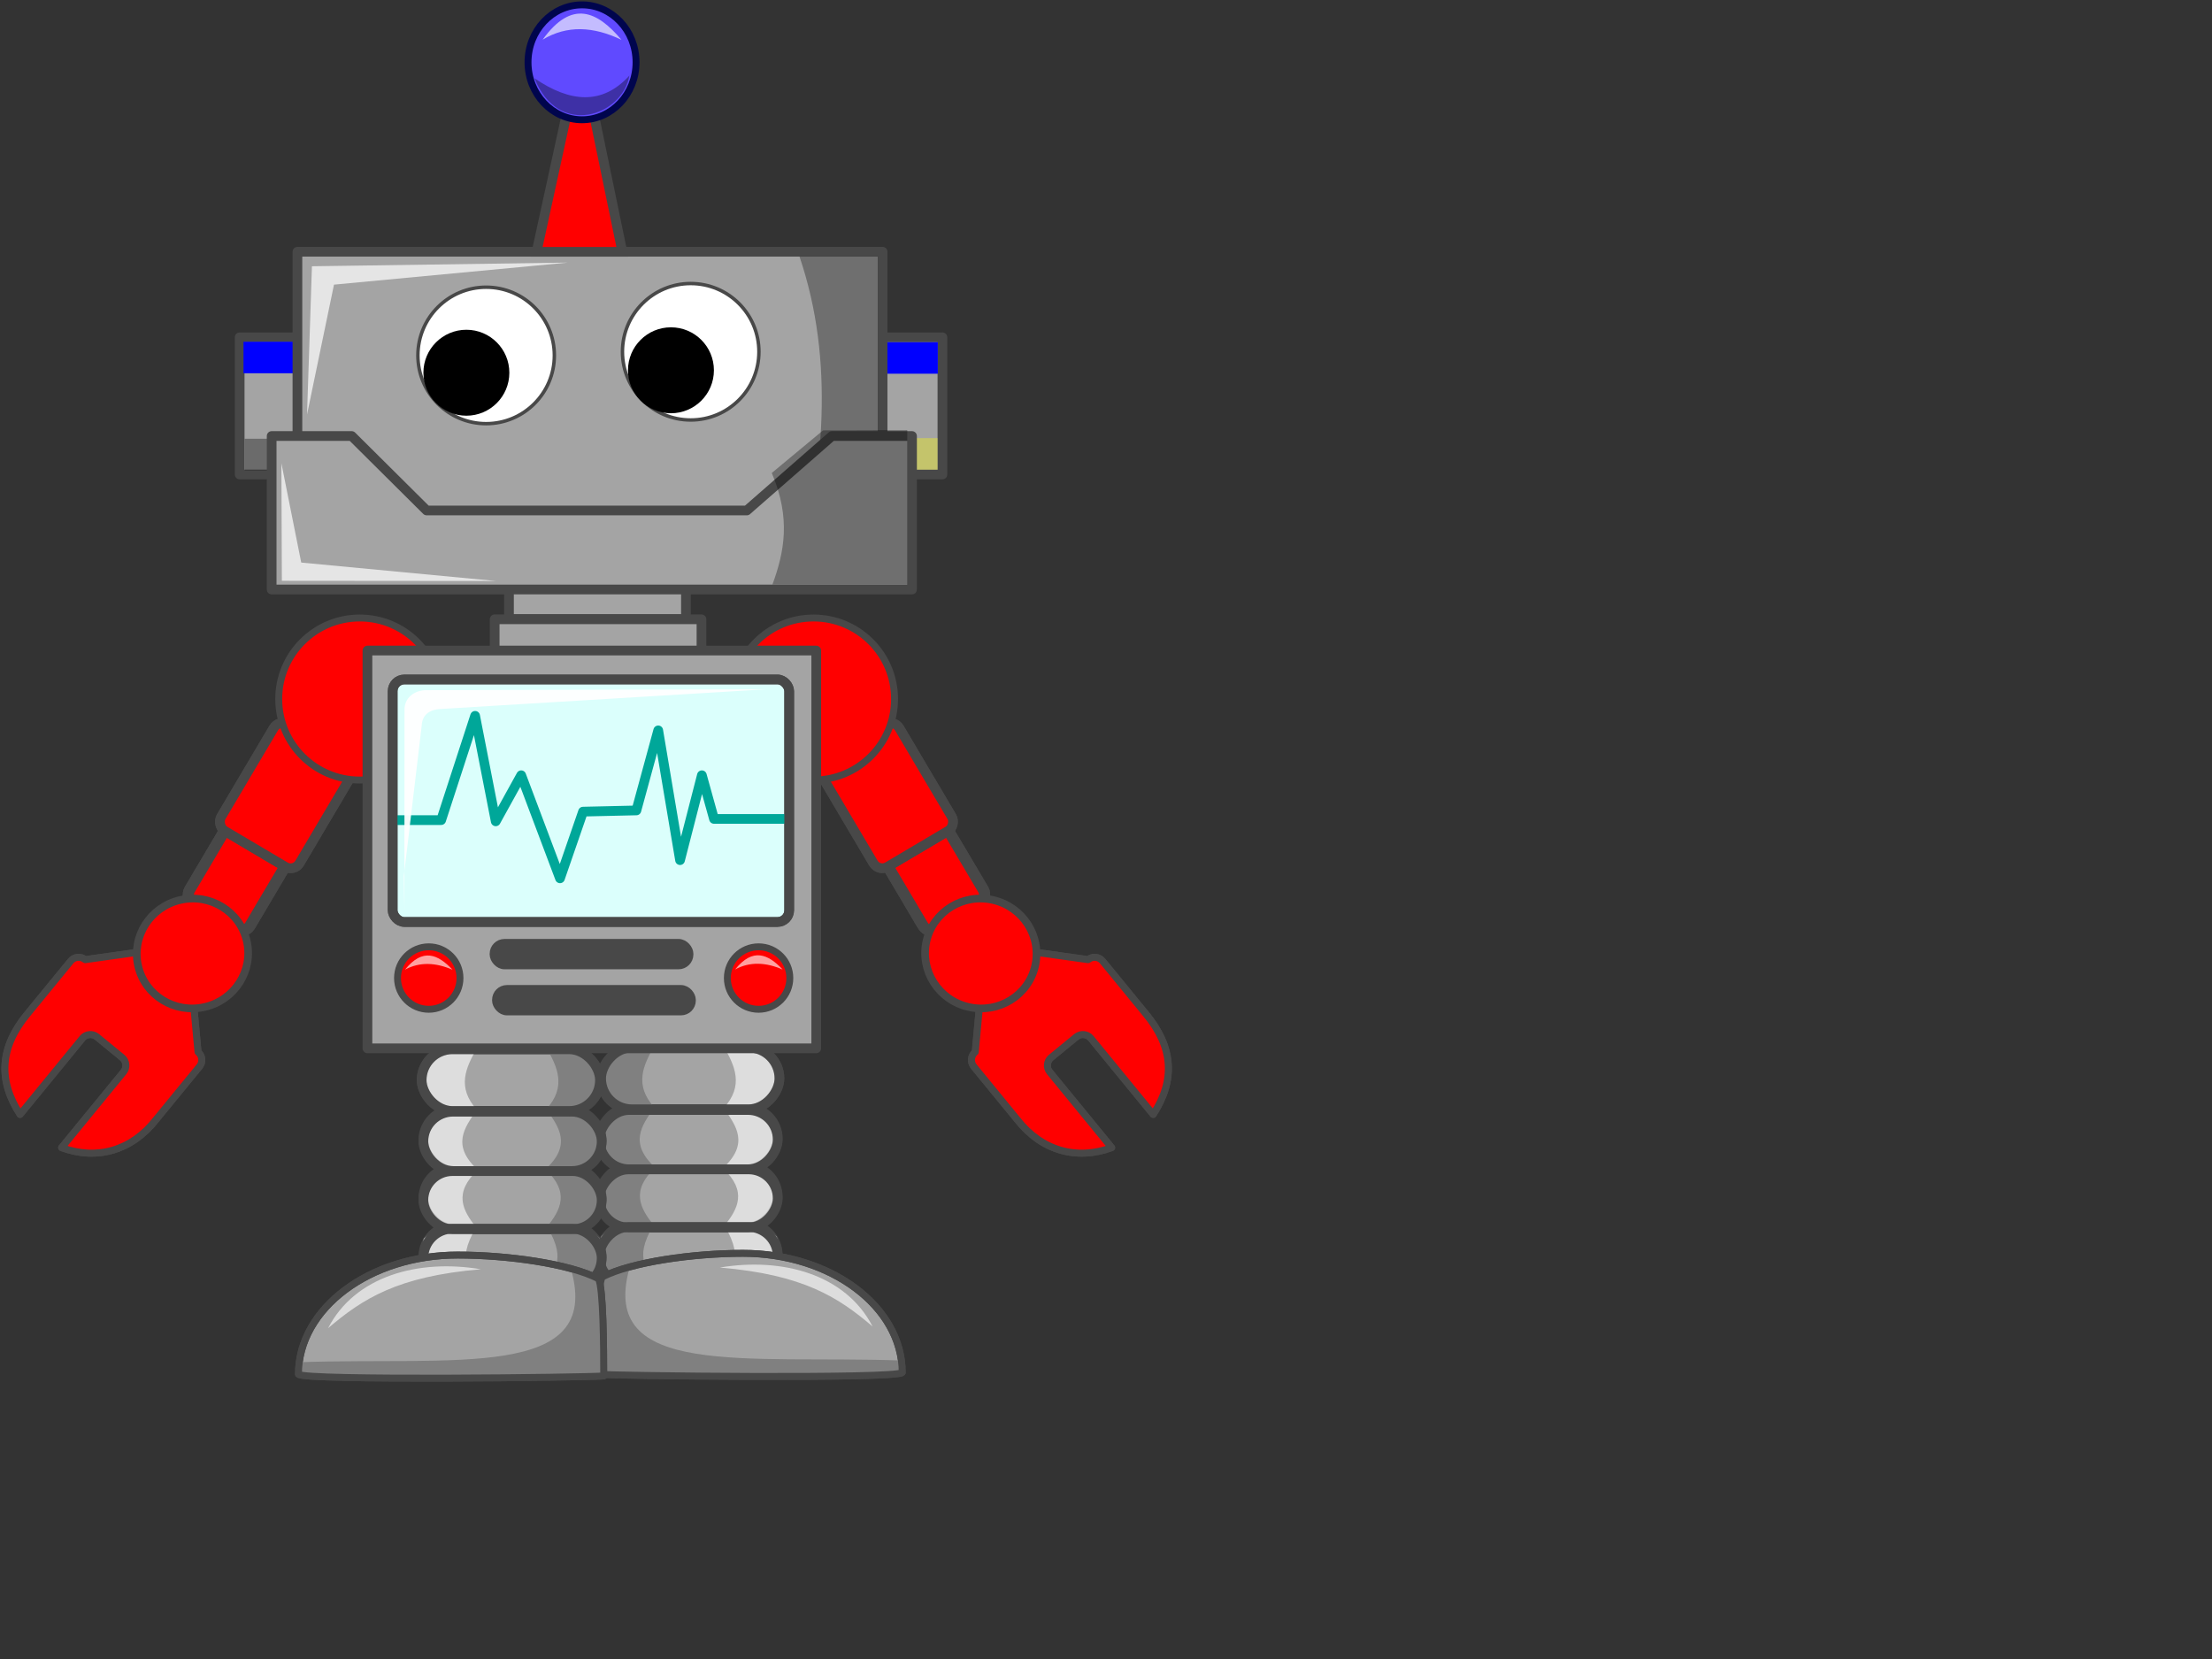 <?xml version="1.0"?><svg width="640" height="480" xmlns="http://www.w3.org/2000/svg">
 <rect width="100%" height="100%" fill="#333333" stroke="none"/>
 <title>Cartoon Robot</title>
 <g>
  <title>Layer 1</title>
  <g id="g4392">
   <rect id="rect4394" width="14.475" height="23.757" x="548.628" y="66.124" ry="2.231" transform="matrix(-1.208,0.715,0.715,1.208,884.581,-240.717) " stroke-dashoffset="0" stroke-miterlimit="4" stroke-linejoin="round" stroke-linecap="round" stroke-width="2.312" stroke="#484848" fill="#ff0000"/>
   <path d="m256.522,233.277l0.676,1.716l13.978,32.388l-2.935,1.945l-18.849,-33.275l5.544,-2.149l1.586,-0.626z" id="path4396" fill="#ff0000" opacity="0.63"/>
   <path id="path4398" d="m291.576,270.251l-0.942,-1.586l-17.074,-28.718l-3.301,-1.041l14.757,35.282l5.093,-3.066l1.467,-0.87z" fill="#ff0000" opacity="0.63"/>
   <rect transform="matrix(-1.208,0.715,0.715,1.208,884.581,-240.717) " ry="2.231" y="66.124" x="548.628" height="23.757" width="14.475" id="rect4400" stroke-dashoffset="0" stroke-miterlimit="4" stroke-linejoin="round" stroke-linecap="round" stroke-width="2.312" stroke="#484848" fill="#ff0000"/>
   <rect id="rect4402" width="18.77" height="25.503" x="546.558" y="48.01" ry="2.127" transform="matrix(-1.208,0.715,0.715,1.208,884.581,-240.717) " stroke-dashoffset="0" stroke-miterlimit="4" stroke-linejoin="round" stroke-linecap="round" stroke-width="2" stroke="#484848" fill="#ff0000"/>
   <path d="m275.202,238.371l-0.943,-1.586l-17.073,-28.717l-3.301,-1.043l14.757,35.282l5.093,-3.065l1.467,-0.872z" id="path4404" fill="#ff0000" opacity="0.63"/>
   <path id="path4406" d="m243.374,215.663l0.676,1.715l13.978,32.39l-2.935,1.945l-18.849,-33.276l5.542,-2.147l1.587,-0.626z" fill="#ff0000" opacity="0.63"/>
   <rect transform="matrix(-1.208,0.715,0.715,1.208,884.581,-240.717) " ry="2.127" y="48.01" x="546.558" height="25.503" width="18.77" id="rect4408" stroke-dashoffset="0" stroke-miterlimit="4" stroke-linejoin="round" stroke-linecap="round" stroke-width="2" stroke="#484848" fill="#ff0000"/>
   <path id="path4410" d="m211.933,202.247c0,12.948 10.496,23.444 23.444,23.444c12.948,0 23.444,-10.496 23.444,-23.444c0,-12.947 -10.496,-23.443 -23.444,-23.443c-12.948,0 -23.444,10.496 -23.444,23.443z" stroke-dashoffset="0" stroke-miterlimit="4" stroke-linejoin="round" stroke-linecap="round" stroke-width="2" stroke="#484848" fill="#ff0000"/>
   <path d="m314.822,277.66c1.279,-1.048 3.149,-0.862 4.196,0.418l12.556,15.339c7.894,9.567 8.536,19.088 2.081,29.016l-18.03,-22.025c-0.523,-0.639 -1.253,-0.996 -2.012,-1.072c-0.759,-0.076 -1.544,0.13 -2.184,0.654l-7.296,5.973c-0.64,0.523 -0.998,1.253 -1.074,2.012c-0.076,0.759 0.13,1.545 0.655,2.184l17.917,21.889c-10.11,3.719 -20.236,0.944 -27.319,-8.127l-12.558,-15.339c-1.047,-1.28 -0.86,-3.149 0.418,-4.198l1.433,-15.454l16.323,-13.363l14.892,2.094z" id="path4412" stroke-dashoffset="0" stroke-miterlimit="4" stroke-linejoin="round" stroke-linecap="round" stroke-width="2.024" stroke="#484848" fill="#ff0000"/>
   <path d="m321.992,331.842c-19.051,0.114 -25.897,-13.707 -33.595,-26.403l1.053,-19.559l-6.14,0.789l-0.351,17.543l-0.964,2.631l15.525,20.174l9.035,5.351l9.824,1.403l5.614,-1.93z" id="path4414" fill="#ff0000"/>
   <path id="path4416" d="m314.822,277.66c1.279,-1.048 3.149,-0.862 4.196,0.418l12.556,15.339c7.894,9.567 8.536,19.088 2.081,29.016l-18.03,-22.025c-0.523,-0.639 -1.253,-0.996 -2.012,-1.072c-0.759,-0.076 -1.544,0.13 -2.184,0.654l-7.296,5.973c-0.64,0.523 -0.998,1.253 -1.074,2.012c-0.076,0.759 0.13,1.545 0.655,2.184l17.917,21.889c-10.11,3.719 -20.236,0.944 -27.319,-8.127l-12.558,-15.339c-1.047,-1.28 -0.86,-3.149 0.418,-4.198l1.433,-15.454l16.323,-13.363l14.892,2.094z" stroke-dashoffset="0" stroke-miterlimit="4" stroke-linejoin="round" stroke-linecap="round" stroke-width="2.024" stroke="#484848" fill="#ff0000"/>
   <path d="m333.219,316.931c8.029,-11.407 -7.465,-26.296 -16.315,-36.402l-17.28,-2.543c-0.164,2.803 0.197,2.855 -1.597,4.96c1.429,-0.017 13.404,1.645 14.333,2.018c10.676,4.285 24.146,20.01 20.859,31.967z" id="path4418" fill="#ff0000" opacity="0.63"/>
   <path id="path4420" d="m268.06,272.277c-1.959,8.547 3.492,17.088 12.173,19.077c8.68,1.989 17.306,-3.327 19.263,-11.876c1.959,-8.548 -3.492,-17.089 -12.173,-19.078c-8.682,-1.989 -17.306,3.329 -19.263,11.877z" stroke-dashoffset="0" stroke-miterlimit="4" stroke-linejoin="round" stroke-linecap="round" stroke-width="2.217" stroke="#484848" fill="#ff0000"/>
   <path d="m297.133,277.823c-3.873,-7.913 -10.965,-12.179 -20.431,-13.756c11.003,-2.819 19.607,-1.402 20.431,13.756z" id="path4422" fill="#ff0000" opacity="0.63"/>
   <path id="path4424" d="m254.423,209.288c-1.131,-17.283 -12.52,-24.209 -26.38,-26.177c14.029,-5.26 33.272,7.817 26.38,26.177z" fill="#ff0000" opacity="0.63"/>
  </g>
  <g id="g4374">
   <rect transform="matrix(1.208,0.715,-0.715,1.208,-142.699,-240.717) " ry="2.231" y="212.188" x="301.878" height="23.757" width="14.475" id="rect4220" stroke-dashoffset="0" stroke-miterlimit="4" stroke-linejoin="round" stroke-linecap="round" stroke-width="2.312" stroke="#484848" fill="#ff0000"/>
   <path id="path4298" d="m82.941,233.277l-0.676,1.716l-13.978,32.388l2.935,1.945l18.849,-33.275l-5.544,-2.149l-1.586,-0.626z" fill="#ff0000" opacity="0.63"/>
   <path d="m47.888,270.251l0.942,-1.586l17.074,-28.718l3.301,-1.041l-14.757,35.282l-5.093,-3.066l-1.467,-0.87z" id="path4296" fill="#ff0000" opacity="0.63"/>
   <rect id="rect4300" width="14.475" height="23.757" x="301.878" y="212.188" ry="2.231" transform="matrix(1.208,0.715,-0.715,1.208,-142.699,-240.717) " stroke-dashoffset="0" stroke-miterlimit="4" stroke-linejoin="round" stroke-linecap="round" stroke-width="2.312" stroke="#484848" fill="#ff0000"/>
   <rect transform="matrix(1.208,0.715,-0.715,1.208,-142.699,-240.717) " ry="2.127" y="194.074" x="299.808" height="25.503" width="18.77" id="rect4222" stroke-dashoffset="0" stroke-miterlimit="4" stroke-linejoin="round" stroke-linecap="round" stroke-width="2" stroke="#484848" fill="#ff0000"/>
   <path id="path4290" d="m64.262,238.371l0.943,-1.586l17.073,-28.717l3.301,-1.043l-14.757,35.282l-5.093,-3.065l-1.467,-0.872z" fill="#ff0000" opacity="0.63"/>
   <path d="m96.09,215.663l-0.676,1.715l-13.978,32.39l2.935,1.945l18.849,-33.276l-5.542,-2.147l-1.587,-0.626z" id="path4294" fill="#ff0000" opacity="0.63"/>
   <rect id="rect4292" width="18.77" height="25.503" x="299.808" y="194.074" ry="2.127" transform="matrix(1.208,0.715,-0.715,1.208,-142.699,-240.717) " stroke-dashoffset="0" stroke-miterlimit="4" stroke-linejoin="round" stroke-linecap="round" stroke-width="2" stroke="#484848" fill="#ff0000"/>
   <path d="m127.531,202.247c0,12.948 -10.496,23.444 -23.444,23.444c-12.948,0 -23.444,-10.496 -23.444,-23.444c0,-12.947 10.496,-23.443 23.444,-23.443c12.948,0 23.444,10.496 23.444,23.443z" id="path4217" stroke-dashoffset="0" stroke-miterlimit="4" stroke-linejoin="round" stroke-linecap="round" stroke-width="2" stroke="#484848" fill="#ff0000"/>
   <path id="path4230" d="m24.642,277.66c-1.279,-1.048 -3.149,-0.862 -4.196,0.418l-12.556,15.339c-7.894,9.567 -8.536,19.088 -2.081,29.016l18.03,-22.025c0.523,-0.639 1.253,-0.996 2.013,-1.072c0.759,-0.076 1.544,0.13 2.184,0.654l7.296,5.973c0.64,0.523 0.998,1.253 1.074,2.012c0.076,0.759 -0.131,1.545 -0.655,2.184l-17.917,21.889c10.11,3.719 20.236,0.944 27.319,-8.127l12.558,-15.339c1.047,-1.28 0.86,-3.149 -0.418,-4.198l-1.433,-15.454l-16.323,-13.363l-14.892,2.094z" stroke-dashoffset="0" stroke-miterlimit="4" stroke-linejoin="round" stroke-linecap="round" stroke-width="2.024" stroke="#484848" fill="#ff0000"/>
   <path id="path4304" d="m17.473,331.842c19.05,0.114 25.896,-13.707 33.594,-26.403l-1.053,-19.559l6.14,0.789l0.351,17.543l0.966,2.631l-15.526,20.174l-9.034,5.351l-9.824,1.403l-5.614,-1.93z" fill="#ff0000"/>
   <path d="m24.642,277.66c-1.279,-1.048 -3.149,-0.862 -4.196,0.418l-12.556,15.339c-7.894,9.567 -8.536,19.088 -2.081,29.016l18.03,-22.025c0.523,-0.639 1.253,-0.996 2.013,-1.072c0.759,-0.076 1.544,0.13 2.184,0.654l7.296,5.973c0.64,0.523 0.998,1.253 1.074,2.012c0.076,0.759 -0.131,1.545 -0.655,2.184l-17.917,21.889c10.11,3.719 20.236,0.944 27.319,-8.127l12.558,-15.339c1.047,-1.28 0.86,-3.149 -0.418,-4.198l-1.433,-15.454l-16.323,-13.363l-14.892,2.094z" id="path4306" stroke-dashoffset="0" stroke-miterlimit="4" stroke-linejoin="round" stroke-linecap="round" stroke-width="2.024" stroke="#484848" fill="#ff0000"/>
   <path id="path4302" d="m6.246,316.931c-8.03,-11.407 7.463,-26.296 16.315,-36.402l17.279,-2.543c0.164,2.803 -0.196,2.855 1.597,4.96c-1.429,-0.017 -13.404,1.645 -14.333,2.018c-10.676,4.285 -24.146,20.01 -20.858,31.967z" fill="#ff0000" opacity="0.63"/>
   <path d="m71.404,272.277c1.959,8.547 -3.492,17.088 -12.173,19.077c-8.68,1.989 -17.306,-3.327 -19.263,-11.876c-1.959,-8.548 3.492,-17.089 12.173,-19.078c8.682,-1.989 17.306,3.329 19.263,11.877z" id="path4224" stroke-dashoffset="0" stroke-miterlimit="4" stroke-linejoin="round" stroke-linecap="round" stroke-width="2.217" stroke="#484848" fill="#ff0000"/>
   <path id="path4286" d="m42.331,277.823c3.873,-7.913 10.965,-12.179 20.431,-13.756c-11.003,-2.819 -19.607,-1.402 -20.431,13.756z" fill="#ff0000" opacity="0.63"/>
   <path d="m85.041,209.288c1.131,-17.283 12.52,-24.209 26.38,-26.177c-14.029,-5.26 -33.272,7.817 -26.38,26.177z" id="path4288" fill="#ff0000" opacity="0.63"/>
  </g>
  <g id="g4344">
   <rect transform="matrix(-1.403,0,0,1.403,890.507,-241.213) " ry="6.364" y="424.332" x="474.335" height="12.728" width="36.77" id="rect4346" stroke-dashoffset="0" stroke-miterlimit="4" stroke-linejoin="round" stroke-linecap="round" stroke-width="2" stroke="#484848" fill="#a4a4a4"/>
   <rect transform="matrix(-1.403,0,0,1.403,890.507,-241.213) " id="rect4348" width="36.77" height="12.728" x="474.335" y="412.332" ry="6.364" stroke-dashoffset="0" stroke-miterlimit="4" stroke-linejoin="round" stroke-linecap="round" stroke-width="2" stroke="#484848" fill="#a4a4a4"/>
   <rect transform="matrix(-1.403,0,0,1.403,890.507,-241.213) " ry="6.364" y="400.332" x="474.335" height="12.728" width="36.77" id="rect4350" stroke-dashoffset="0" stroke-miterlimit="4" stroke-linejoin="round" stroke-linecap="round" stroke-width="2" stroke="#484848" fill="#a4a4a4"/>
   <rect transform="matrix(-1.403,0,0,1.403,890.507,-241.213) " id="rect4352" width="36.77" height="12.728" x="473.981" y="387.957" ry="6.364" stroke-dashoffset="0" stroke-miterlimit="4" stroke-linejoin="round" stroke-linecap="round" stroke-width="2" stroke="#484848" fill="#a4a4a4"/>
   <path d="m189.339,302.587c-3.242,5.628 -5.94,11.316 0,17.863c-3.731,5.179 -7.438,10.361 0.248,17.366c-7.18,6.71 -4.368,11.754 -0.496,16.622c-6.374,10.746 -0.719,12.293 0,17.615l-14.886,0.248l1.24,-3.721l-2.977,-4.466l1.489,-6.45l4.714,-3.721l-4.962,-3.721l-0.992,-5.458l5.21,-6.947l-3.473,-3.225l-1.24,-6.202l5.954,-8.187l-4.466,-3.473l-1.737,-5.21l3.225,-6.202l3.225,-2.729l8.683,0.744l1.24,-0.744z" id="path4354" fill="#808080"/>
   <path id="path4356" d="m209.381,302.763c3.242,5.628 5.94,11.316 0,17.863c3.731,5.179 7.438,10.361 -0.248,17.366c7.18,6.71 4.368,11.754 0.496,16.622c6.374,10.746 0.719,12.293 0,17.615l14.886,0.248l-1.24,-3.721l2.977,-4.466l-1.489,-6.45l-4.714,-3.721l4.962,-3.721l0.992,-5.458l-5.21,-6.947l3.473,-3.225l1.24,-6.202l-5.954,-8.187l4.466,-3.473l1.737,-5.21l-3.225,-6.202l-3.225,-2.729l-8.683,0.744l-1.241,-0.744z" fill="#ffffff" opacity="0.63"/>
   <rect transform="matrix(-1.403,0,0,1.403,890.507,-241.213) " id="rect4358" width="36.77" height="12.103" x="474.335" y="424.957" ry="6.051" stroke-dashoffset="0" stroke-miterlimit="4" stroke-linejoin="round" stroke-linecap="round" stroke-width="2" stroke="#484848" fill="none"/>
   <rect transform="matrix(-1.403,0,0,1.403,890.507,-241.213) " ry="5.989" y="413.082" x="474.335" height="11.978" width="36.77" id="rect4360" stroke-dashoffset="0" stroke-miterlimit="4" stroke-linejoin="round" stroke-linecap="round" stroke-width="2" stroke="#484848" fill="none"/>
   <rect transform="matrix(-1.403,0,0,1.403,890.507,-241.213) " id="rect4362" width="36.77" height="12.228" x="474.335" y="400.832" ry="6.114" stroke-dashoffset="0" stroke-miterlimit="4" stroke-linejoin="round" stroke-linecap="round" stroke-width="2" stroke="#484848" fill="none"/>
   <rect transform="matrix(-1.403,0,0,1.403,890.507,-241.213) " ry="6.364" y="387.957" x="473.981" height="12.728" width="36.77" id="rect4364" stroke-dashoffset="0" stroke-miterlimit="4" stroke-linejoin="round" stroke-linecap="round" stroke-width="2" stroke="#484848" fill="none"/>
   <path d="m172.717,397.607c5.405,0.442 86.57,1.421 88.321,-0.496c0,-19.045 -20.626,-34.485 -46.069,-34.485c-14.467,0 -32.283,2.511 -40.729,6.846c-1.414,2.595 -1.523,19.919 -1.523,28.135z" id="path4366" stroke-dashoffset="0" stroke-miterlimit="4" stroke-linejoin="round" stroke-linecap="round" stroke-width="2" stroke="#484848" fill="#a4a4a4"/>
   <path d="m260.79,393.637c-44.693,-1.578 -87.698,5.23 -78.645,-26.794l-8.683,2.977l-0.744,28.283l87.825,-0.248l0.248,-4.218z" id="path4368" fill="#808080"/>
   <path id="path4370" d="m172.717,397.607c5.405,0.442 86.57,1.421 88.321,-0.496c0,-19.045 -20.626,-34.485 -46.069,-34.485c-14.467,0 -32.283,2.511 -40.729,6.846c-1.414,2.595 -1.523,19.919 -1.523,28.135z" stroke-dashoffset="0" stroke-miterlimit="4" stroke-linejoin="round" stroke-linecap="round" stroke-width="2" stroke="#484848" fill="none"/>
   <path id="path4372" d="m252.457,383.78c-9.938,-8.439 -19.979,-14.999 -44.187,-17.039c18.05,-3.041 36.419,1.956 44.187,17.039z" fill="#ffffff" opacity="0.63"/>
  </g>
  <rect y="97.592" x="254.594" height="39.695" width="18.075" id="rect4181" stroke-dashoffset="0" stroke-miterlimit="4" stroke-linejoin="round" stroke-linecap="round" stroke-width="2.807" stroke="#484848" fill="#a4a4a4"/>
  <rect y="99.006" x="249.41" height="9.122" width="21.928" id="rect4274" fill="#0000ff"/>
  <rect id="rect4276" width="21.928" height="9.122" x="249.344" y="126.767" fill="#ffff00" opacity="0.35"/>
  <rect id="rect3654" width="51.2" height="19.288" x="147.265" y="159.808" stroke-dashoffset="0" stroke-miterlimit="4" stroke-linejoin="round" stroke-linecap="round" stroke-width="2.807" stroke="#484848" fill="#a4a4a4"/>
  <rect y="179.176" x="143.126" height="19.145" width="59.829" id="rect4203" stroke-dashoffset="0" stroke-miterlimit="4" stroke-linejoin="round" stroke-linecap="round" stroke-width="2.807" stroke="#484848" fill="#a4a4a4"/>
  <rect id="rect3652" width="129.855" height="115.096" x="106.31" y="188.222" stroke-dashoffset="0" stroke-miterlimit="4" stroke-linejoin="round" stroke-linecap="round" stroke-width="2.807" stroke="#484848" fill="#a4a4a4"/>
  <rect id="rect4179" width="18.075" height="39.695" x="69.343" y="97.592" stroke-dashoffset="0" stroke-miterlimit="4" stroke-linejoin="round" stroke-linecap="round" stroke-width="2.807" stroke="#484848" fill="#a4a4a4"/>
  <rect id="rect4270" width="21.928" height="9.122" x="70.452" y="98.874" fill="#0000ff"/>
  <rect y="126.942" x="70.803" height="9.122" width="21.928" id="rect4272" fill="#000000" opacity="0.35"/>
  <rect id="rect4166" width="169.309" height="87.084" x="86.052" y="72.834" stroke-dashoffset="0" stroke-miterlimit="4" stroke-linejoin="round" stroke-linecap="round" stroke-width="2.807" stroke="#484848" fill="#a4a4a4"/>
  <path d="m231.311,74.201l22.683,0l0,92.503l-22.683,0c6.553,-30.834 10.453,-61.669 0,-92.503z" id="rect4187" fill="#000000" opacity="0.328"/>
  <path d="m78.599,126.151l23.16,0l21.683,21.542l92.639,0l24.636,-21.542l23.16,0l0,44.409l-185.278,0l0,-44.409z" id="rect4168" stroke-dashoffset="0" stroke-miterlimit="4" stroke-linejoin="round" stroke-linecap="round" stroke-width="2.807" stroke="#484848" fill="#a4a4a4"/>
  <path id="path4171" d="m160.392,102.838c0,10.903 -8.838,19.741 -19.741,19.741c-10.903,0 -19.741,-8.838 -19.741,-19.741c0,-10.903 8.838,-19.741 19.741,-19.741c10.903,0 19.741,8.838 19.741,19.741z" stroke="#484848" fill="#ffffff"/>
  <path d="m219.58,101.775c0,10.903 -8.838,19.741 -19.741,19.741c-10.903,0 -19.741,-8.838 -19.741,-19.741c0,-10.903 8.838,-19.741 19.741,-19.741c10.903,0 19.741,8.838 19.741,19.741z" id="path4173" stroke="#484848" fill="#ffffff"/>
  <path id="path4175" d="m147.369,107.843c0,6.866 -5.566,12.432 -12.432,12.432c-6.866,0 -12.432,-5.566 -12.432,-12.432c0,-6.866 5.566,-12.432 12.432,-12.432c6.866,0 12.432,5.566 12.432,12.432z" fill="#000000"/>
  <path d="m206.557,107.134c0,6.866 -5.566,12.432 -12.432,12.432c-6.866,0 -12.432,-5.566 -12.432,-12.432c0,-6.866 5.566,-12.432 12.432,-12.432c6.866,0 12.432,5.566 12.432,12.432z" id="path4177" fill="#000000"/>
  <path d="m88.836,119.921l1.418,-42.884l74.073,-1.063l-67.694,6.38l-7.797,37.568z" id="path4185" fill="#e5e5e5"/>
  <path d="m238.126,124.528l24.374,-0.088l0,44.657l-38.999,0c3.38,-9.248 5.412,-19.083 -0.201,-32.254l14.826,-12.314l0,-0l0,-0z" id="rect4189" fill="#000000" opacity="0.328"/>
  <path id="path4192" d="m81.418,134.052l0.134,33.993l61.936,0.056l-56.331,-5.333l-5.739,-28.716l0,-0l0,-0z" fill="#e5e5e5"/>
  <path d="m164.681,29.686l6.45,0l8.931,43.168l-24.809,0l9.427,-43.168z" id="rect4194" stroke-miterlimit="4" stroke-width="2.807" stroke="#484848" fill="#ff0000"/>
  <path id="path4197" d="m184.032,18.026c0,9.18 -6.998,16.622 -15.63,16.622c-8.632,0 -15.63,-7.442 -15.63,-16.622c0,-9.18 6.998,-16.622 15.63,-16.622c8.632,0 15.63,7.442 15.63,16.622z" stroke-miterlimit="4" stroke-width="2" stroke="#00054d" fill="#604aff"/>
  <path d="m156.995,11.482c7.074,-4.27 14.728,-3.846 22.81,0.039c-6.982,-8.268 -14.319,-11.811 -22.81,-0.039z" id="path4199" fill="#ffffff" opacity="0.63"/>
  <path d="m154.657,22.651c10.233,6.983 19.558,7.881 27.454,-0.789c-2.008,11.642 -20.576,18.209 -27.454,0.789z" id="path4201" fill="#000000" opacity="0.35"/>
  <rect id="rect4205" width="57.149" height="6.976" x="142.573" y="272.568" ry="3.394" stroke-dashoffset="0" stroke-miterlimit="4" stroke-linejoin="round" stroke-linecap="round" stroke-width="1.795" stroke="#484848" fill="#484848"/>
  <rect ry="3.394" y="285.9" x="143.275" height="6.976" width="57.149" id="rect4207" stroke-dashoffset="0" stroke-miterlimit="4" stroke-linejoin="round" stroke-linecap="round" stroke-width="1.795" stroke="#484848" fill="#484848"/>
  <path id="path4209" d="m133.087,282.98c0,4.991 -4.046,9.037 -9.037,9.037c-4.991,0 -9.037,-4.046 -9.037,-9.037c0,-4.991 4.046,-9.037 9.037,-9.037c4.991,0 9.037,4.046 9.037,9.037z" stroke-dashoffset="0" stroke-miterlimit="4" stroke-linejoin="round" stroke-linecap="round" stroke-width="2" stroke="#484848" fill="#ff0000"/>
  <path d="m228.52,282.98c0,4.991 -4.046,9.037 -9.037,9.037c-4.991,0 -9.037,-4.046 -9.037,-9.037c0,-4.991 4.046,-9.037 9.037,-9.037c4.991,0 9.037,4.046 9.037,9.037z" id="path4211" stroke-dashoffset="0" stroke-miterlimit="4" stroke-linejoin="round" stroke-linecap="round" stroke-width="2" stroke="#484848" fill="#ff0000"/>
  <rect id="rect4213" width="114.73" height="70.171" x="113.607" y="196.587" ry="3.394" stroke-dashoffset="0" stroke-miterlimit="4" stroke-linejoin="round" stroke-linecap="round" stroke-width="2.807" stroke="#484848" fill="#dbfffc"/>
  <path d="m114.309,237.286l13.332,0l9.824,-30.174l5.965,30.524l7.368,-13.333l11.227,29.823l6.666,-19.297l15.438,-0.351l6.315,-23.156l6.315,37.542l6.315,-24.56l3.509,12.631l20.35,0" id="path4215" stroke-miterlimit="4" stroke-linejoin="round" stroke-linecap="round" stroke-width="2.807" stroke="#00a799" fill="none"/>
  <path d="m117.01,263.516l0.026,-57.895c-0.127,-3.826 2.928,-5.799 5.957,-5.928l98.442,-0.248l-94.573,5.725c-3.366,0.426 -4.781,2.245 -4.875,5.008l-5.152,43.339l0,0l0.175,9.999z" id="path4280" fill="#ffffff" opacity="0.95"/>
  <rect ry="3.394" y="196.587" x="113.607" height="70.171" width="114.73" id="rect4278" stroke-dashoffset="0" stroke-miterlimit="4" stroke-linejoin="round" stroke-linecap="round" stroke-width="2.807" stroke="#484848" fill="none"/>
  <path id="path4282" d="m117.176,280.556c4.266,-2.317 8.881,-2.087 13.754,0.021c-4.21,-4.486 -8.634,-6.409 -13.754,-0.021z" fill="#ffffff" opacity="0.63"/>
  <path d="m212.691,280.494c4.266,-2.317 8.881,-2.087 13.754,0.021c-4.21,-4.486 -8.634,-6.409 -13.754,-0.021z" id="path4284" fill="#ffffff" opacity="0.63"/>
  <g id="g4328">
   <rect transform="matrix(1.403,0,0,1.403,-142.699,-240.717) " id="rect4249" width="36.77" height="12.728" x="189.019" y="424.332" ry="6.364" stroke-dashoffset="0" stroke-miterlimit="4" stroke-linejoin="round" stroke-linecap="round" stroke-width="2" stroke="#484848" fill="#a4a4a4"/>
   <rect transform="matrix(1.403,0,0,1.403,-142.699,-240.717) " ry="6.364" y="412.332" x="189.019" height="12.728" width="36.77" id="rect4247" stroke-dashoffset="0" stroke-miterlimit="4" stroke-linejoin="round" stroke-linecap="round" stroke-width="2" stroke="#484848" fill="#a4a4a4"/>
   <rect transform="matrix(1.403,0,0,1.403,-142.699,-240.717) " id="rect4245" width="36.77" height="12.728" x="189.019" y="400.332" ry="6.364" stroke-dashoffset="0" stroke-miterlimit="4" stroke-linejoin="round" stroke-linecap="round" stroke-width="2" stroke="#484848" fill="#a4a4a4"/>
   <rect transform="matrix(1.403,0,0,1.403,-142.699,-240.717) " ry="6.364" y="387.957" x="188.665" height="12.728" width="36.77" id="rect4241" stroke-dashoffset="0" stroke-miterlimit="4" stroke-linejoin="round" stroke-linecap="round" stroke-width="2" stroke="#484848" fill="#a4a4a4"/>
   <path id="path4314" d="m158.051,303.083c3.242,5.628 5.94,11.316 0,17.863c3.731,5.179 7.438,10.361 -0.248,17.366c7.18,6.71 4.368,11.754 0.496,16.622c6.374,10.746 0.719,12.293 0,17.615l14.886,0.248l-1.24,-3.721l2.977,-4.466l-1.489,-6.45l-4.714,-3.721l4.962,-3.721l0.992,-5.458l-5.21,-6.947l3.473,-3.225l1.24,-6.202l-5.954,-8.187l4.466,-3.473l1.737,-5.21l-3.225,-6.202l-3.225,-2.729l-8.683,0.744l-1.24,-0.744z" fill="#808080"/>
   <path d="m138.008,303.259c-3.242,5.628 -5.94,11.316 0,17.863c-3.731,5.179 -7.438,10.361 0.248,17.366c-7.18,6.71 -4.368,11.754 -0.496,16.622c-6.374,10.746 -0.719,12.293 0,17.615l-14.886,0.248l1.24,-3.721l-2.977,-4.466l1.489,-6.45l4.714,-3.721l-4.962,-3.721l-0.992,-5.458l5.21,-6.947l-3.473,-3.225l-1.24,-6.202l5.954,-8.187l-4.466,-3.473l-1.737,-5.21l3.225,-6.202l3.225,-2.729l8.683,0.744l1.24,-0.744z" id="path4326" fill="#ffffff" opacity="0.63"/>
   <rect transform="matrix(1.403,0,0,1.403,-142.699,-240.717) " ry="6.051" y="424.957" x="189.019" height="12.103" width="36.77" id="rect4324" stroke-dashoffset="0" stroke-miterlimit="4" stroke-linejoin="round" stroke-linecap="round" stroke-width="2" stroke="#484848" fill="none"/>
   <rect transform="matrix(1.403,0,0,1.403,-142.699,-240.717) " id="rect4322" width="36.77" height="11.978" x="189.019" y="413.082" ry="5.989" stroke-dashoffset="0" stroke-miterlimit="4" stroke-linejoin="round" stroke-linecap="round" stroke-width="2" stroke="#484848" fill="none"/>
   <rect transform="matrix(1.403,0,0,1.403,-142.699,-240.717) " ry="6.114" y="400.832" x="189.019" height="12.228" width="36.77" id="rect4320" stroke-dashoffset="0" stroke-miterlimit="4" stroke-linejoin="round" stroke-linecap="round" stroke-width="2" stroke="#484848" fill="none"/>
   <rect transform="matrix(1.403,0,0,1.403,-142.699,-240.717) " id="rect4318" width="36.77" height="12.728" x="188.665" y="387.957" ry="6.364" stroke-dashoffset="0" stroke-miterlimit="4" stroke-linejoin="round" stroke-linecap="round" stroke-width="2" stroke="#484848" fill="none"/>
   <path id="path4259" d="m174.673,398.103c-5.405,0.442 -86.57,1.421 -88.321,-0.496c0,-19.045 20.626,-34.485 46.069,-34.485c14.467,0 32.283,2.511 40.729,6.846c1.414,2.595 1.523,19.919 1.523,28.135z" stroke-dashoffset="0" stroke-miterlimit="4" stroke-linejoin="round" stroke-linecap="round" stroke-width="2" stroke="#484848" fill="#a4a4a4"/>
   <path id="path4308" d="m86.6,394.133c44.693,-1.578 87.698,5.23 78.645,-26.794l8.683,2.977l0.744,28.283l-87.825,-0.248l-0.248,-4.218z" fill="#808080"/>
   <path d="m174.673,398.103c-5.405,0.442 -86.57,1.421 -88.321,-0.496c0,-19.045 20.626,-34.485 46.069,-34.485c14.467,0 32.283,2.511 40.729,6.846c1.414,2.595 1.523,19.919 1.523,28.135z" id="path4310" stroke-dashoffset="0" stroke-miterlimit="4" stroke-linejoin="round" stroke-linecap="round" stroke-width="2" stroke="#484848" fill="none"/>
   <path d="m94.932,384.276c9.938,-8.439 19.979,-14.999 44.187,-17.039c-18.05,-3.041 -36.419,1.956 -44.187,17.039z" id="path4312" fill="#ffffff" opacity="0.63"/>
  </g>
 </g>
</svg>